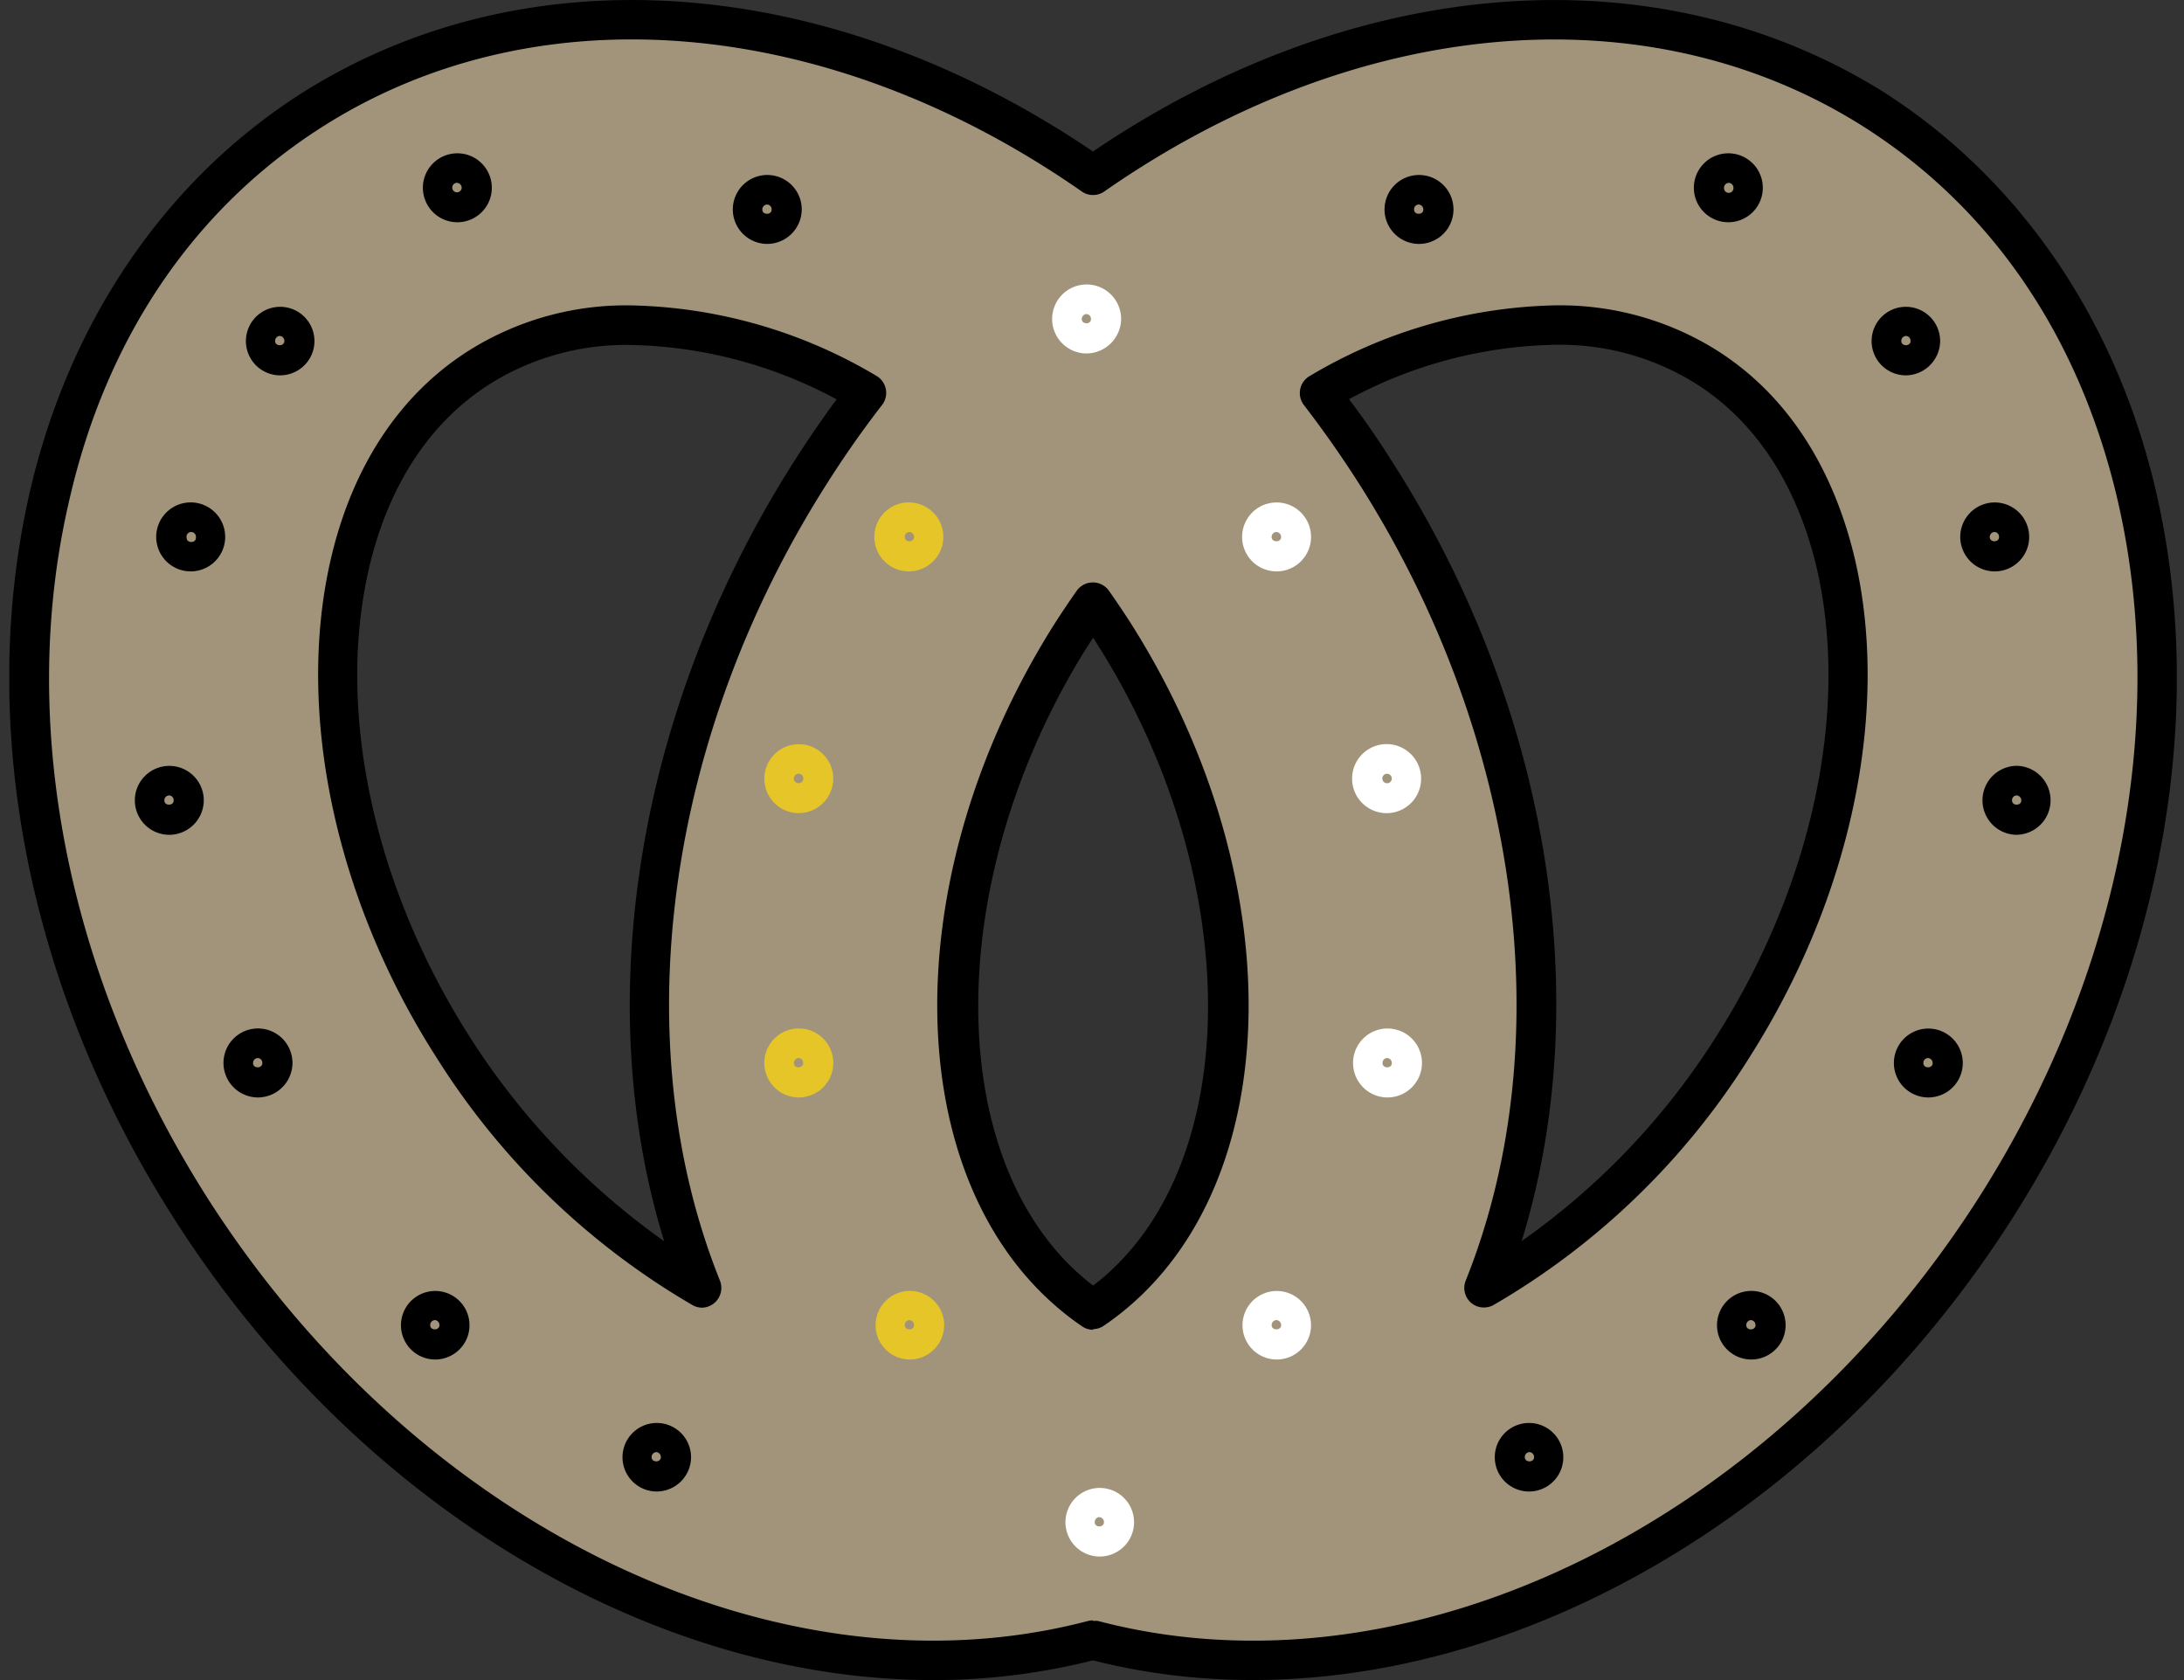 <?xml version="1.0" encoding="UTF-8"?> <svg xmlns="http://www.w3.org/2000/svg" width="78" height="60" fill="none"><rect width="100%" height="100%" fill="#333333" stroke="none"/><g clip-path="url(#clip0_3106_3239)"><path fill-rule="evenodd" clip-rule="evenodd" d="M47.126 14.03a38.234 38.234 0 011.984 2.816c6.108 9.646 7.276 20.7 3.891 29.145a25.895 25.895 0 008.894-8.627c5.855-9.218 5.376-20.336-1.048-24.297a9.788 9.788 0 00-5.376-1.457 17.07 17.07 0 00-8.345 2.414v.007zm-8.092-7.774c-8.86-6.171-19.59-7.487-27.73-2.428C-.37 11.104-2.39 28.716 6.813 43.155 14.638 55.419 28.029 61.45 39.04 58.572c11.005 2.899 24.402-3.153 32.22-15.417 9.204-14.446 7.177-32.051-4.49-39.327-8.148-5.06-18.864-3.743-27.737 2.428zm0 15.248c-.267.373-.52.745-.76 1.133-5.735 9.07-5.355 19.983.76 24.128 6.108-4.145 6.495-15.059.76-24.128-.246-.387-.5-.76-.76-1.133zM25.059 45.99c-3.384-8.444-2.244-19.513 3.899-29.145a35.023 35.023 0 011.977-2.815 17.14 17.14 0 00-8.366-2.414 9.788 9.788 0 00-5.348 1.457c-6.431 3.961-6.917 15.072-1.056 24.297a26.106 26.106 0 008.894 8.634v-.014z" fill="#A2947A"></path><path d="M33.334 60C23.3 60 12.767 53.8 6.223 43.528 1.037 35.422-.835 26.035 1.037 17.69 2.444 11.462 5.962 6.333 10.93 3.23c8.036-4.99 18.773-4.145 28.104 2.18C48.37-.915 59.102-1.759 67.18 3.23c4.925 3.103 8.444 8.225 9.85 14.453 1.886 8.31 0 17.732-5.171 25.845-7.81 12.243-21.271 18.703-32.825 15.768a23.22 23.22 0 01-5.7.704zm5.707-2.11a.75.75 0 01.176 0c10.998 2.89 23.923-3.323 31.453-15.116 4.968-7.804 6.79-16.838 4.989-24.783-1.351-5.939-4.546-10.632-9.26-13.566C58.736-.331 48.406.591 39.449 6.832a.704.704 0 01-.823 0c-8.958-6.24-19.294-7.17-26.95-2.406-4.707 2.934-7.909 7.627-9.232 13.573-1.822 7.952 0 16.98 4.96 24.776C14.928 54.568 27.86 60.78 38.859 57.889a.814.814 0 01.176-.021l.007.021zm0-10.4a.703.703 0 01-.401-.127c-6.495-4.44-6.924-15.699-.964-25.107.253-.394.513-.78.78-1.16a.705.705 0 011.148 0c.267.38.528.766.78 1.16 5.968 9.408 5.538 20.666-.956 25.085a.704.704 0 01-.394.127l.007.021zm0-24.713l-.169.253c-5.334 8.444-5.214 18.767.169 22.883 5.383-4.116 5.502-14.439.162-22.883-.064-.105-.12-.19-.17-.274l.008.021zM25.066 46.701a.703.703 0 01-.344-.098 26.605 26.605 0 01-9.148-8.86c-3.602-5.629-5.01-12.292-3.771-17.724.774-3.385 2.512-5.995 5.024-7.55a10.555 10.555 0 015.748-1.562c3.075.07 6.078.936 8.719 2.512a.704.704 0 01.21 1.041 36.061 36.061 0 00-1.941 2.765c-5.798 9.07-7.269 19.991-3.85 28.512a.706.706 0 01-.654.964h.007zm-2.497-34.38a9.147 9.147 0 00-4.996 1.344c-2.196 1.358-3.716 3.666-4.405 6.678-1.161 5.073.183 11.3 3.588 16.655a26.16 26.16 0 006.966 7.332c-2.66-8.606-.957-19.076 4.637-27.85.493-.774 1-1.513 1.52-2.217a16.093 16.093 0 00-7.31-1.942zM53 46.694a.704.704 0 01-.464-.169.703.703 0 01-.19-.788c3.413-8.507 1.949-19.435-3.835-28.505a38.898 38.898 0 00-1.942-2.765.704.704 0 01-.051-.784.704.704 0 01.262-.257 17.816 17.816 0 018.711-2.52 10.555 10.555 0 015.756 1.563c2.505 1.555 4.222 4.158 5.01 7.543 1.245 5.432-.162 12.06-3.765 17.732a26.42 26.42 0 01-9.147 8.859.704.704 0 01-.345.091zm-4.82-32.438a32.526 32.526 0 011.527 2.21c5.63 8.78 7.297 19.258 4.637 27.857a25.633 25.633 0 006.966-7.332c3.406-5.362 4.743-11.596 3.582-16.67-.704-3.004-2.203-5.305-4.384-6.656a9.147 9.147 0 00-5.01-1.351 16.05 16.05 0 00-7.318 1.942z" fill="#000"></path><path d="M32.476 19.702a.535.535 0 00.541-.52.542.542 0 00-.917-.374.535.535 0 00-.16.373.527.527 0 00.536.521z" fill="#A2947A"></path><path d="M32.476 20.406a1.232 1.232 0 11.028-2.463 1.232 1.232 0 01-.028 2.463zm0-1.407a.171.171 0 00-.12.056.17.17 0 00-.042.127c0 .197.33.197.33 0a.176.176 0 00-.168-.183z" fill="#E5C527"></path><path d="M28.521 28.336a.535.535 0 00.535-.528.542.542 0 00-1.076 0 .535.535 0 00.541.528z" fill="#A2947A"></path><path d="M28.521 29.04a1.231 1.231 0 111.239-1.232 1.238 1.238 0 01-1.239 1.232zm0-1.408a.175.175 0 00-.169.176.169.169 0 10.17-.176z" fill="#E5C527"></path><path d="M28.521 38.49a.528.528 0 00.535-.521.542.542 0 10-.535.52z" fill="#A2947A"></path><path d="M28.521 39.193a1.232 1.232 0 11.016-2.464 1.232 1.232 0 01-.016 2.464zm0-1.407a.176.176 0 00-.169.183c0 .197.331.197.331 0a.167.167 0 00-.096-.167.171.171 0 00-.066-.016z" fill="#E5C527"></path><path d="M32.476 47.848a.52.52 0 100-1.041.52.52 0 000 1.041z" fill="#A2947A"></path><path d="M32.476 48.552a1.225 1.225 0 111.245-1.225 1.235 1.235 0 01-.771 1.136c-.15.06-.312.09-.474.089zm0-1.407a.176.176 0 00-.162.182c0 .198.33.198.33 0a.176.176 0 00-.168-.182z" fill="#E5C527"></path><path d="M54.627 52.563a.521.521 0 10-.542-.521.527.527 0 00.542.52z" fill="#A2947A"></path><path d="M54.627 53.266a1.224 1.224 0 11.028-2.447 1.224 1.224 0 01-.029 2.447zm0-1.407a.176.176 0 00-.17.183c0 .197.331.197.331 0a.176.176 0 00-.161-.183z" fill="#000"></path><path d="M62.528 47.848a.52.52 0 10-.492-.32.527.527 0 00.492.32z" fill="#A2947A"></path><path d="M62.528 48.552a1.225 1.225 0 111.149-.752 1.233 1.233 0 01-1.149.752zm0-1.407a.176.176 0 00-.161.182c0 .198.33.198.33 0a.176.176 0 00-.169-.182z" fill="#000"></path><path d="M68.855 38.49a.535.535 0 00.541-.521.542.542 0 00-.917-.374.535.535 0 00-.16.374.527.527 0 00.536.52z" fill="#A2947A"></path><path d="M68.855 39.193a1.23 1.23 0 11.028-2.46 1.23 1.23 0 01-.028 2.46zm0-1.407a.167.167 0 00-.12.057.168.168 0 00-.042.126c0 .197.33.197.33 0a.177.177 0 00-.168-.183z" fill="#000"></path><path d="M72.02 29.11a.535.535 0 00.542-.52.542.542 0 00-.917-.374.535.535 0 00-.16.373.529.529 0 00.536.521z" fill="#A2947A"></path><path d="M72.021 29.814a1.232 1.232 0 11.028-2.464 1.232 1.232 0 01-.028 2.463zm0-1.408a.169.169 0 00-.162.183c0 .197.33.197.33 0a.177.177 0 00-.168-.183z" fill="#000"></path><path d="M71.233 19.702a.528.528 0 00.534-.52.542.542 0 10-.534.52z" fill="#A2947A"></path><path d="M71.233 20.406a1.231 1.231 0 11.014-2.462 1.231 1.231 0 01-.014 2.462zm0-1.407a.176.176 0 00-.17.183c0 .197.331.197.331 0a.169.169 0 00-.161-.183z" fill="#000"></path><path d="M68.073 12.7a.52.52 0 100-1.04.52.52 0 000 1.04z" fill="#A2947A"></path><path d="M68.073 13.405a1.224 1.224 0 111.218-1.225 1.238 1.238 0 01-1.218 1.225zm0-1.408a.176.176 0 00-.169.183c0 .197.331.197.331 0a.176.176 0 00-.162-.183z" fill="#000"></path><path d="M50.665 8.008a.535.535 0 00.542-.521.542.542 0 00-.918-.374.535.535 0 00-.159.374.529.529 0 00.535.52z" fill="#A2947A"></path><path d="M50.665 8.711a1.231 1.231 0 11.028-2.462 1.231 1.231 0 01-.028 2.462zm0-1.407a.168.168 0 00-.162.183c0 .197.33.197.33 0a.176.176 0 00-.168-.183z" fill="#000"></path><path d="M38.802 11.92a.534.534 0 00.534-.528.526.526 0 00-.534-.52.535.535 0 00-.542.52.541.541 0 00.542.528z" fill="#A2947A"></path><path d="M38.801 12.623a1.232 1.232 0 111.239-1.231 1.246 1.246 0 01-1.239 1.231zm0-1.407a.176.176 0 00-.168.176c0 .204.337.204.33 0a.168.168 0 00-.162-.176z" fill="#fff"></path><path d="M45.585 19.702a.528.528 0 00.535-.52.535.535 0 00-.913-.374.541.541 0 00-.164.373.535.535 0 00.542.521z" fill="#A2947A"></path><path d="M45.585 20.406a1.23 1.23 0 11.014-2.462 1.23 1.23 0 01-.014 2.462zm0-1.407a.176.176 0 00-.17.183c0 .197.339.197.339 0a.177.177 0 00-.17-.183z" fill="#fff"></path><path d="M49.54 28.336a.536.536 0 00.541-.528.542.542 0 10-.542.528z" fill="#A2947A"></path><path d="M49.54 29.04a1.233 1.233 0 11.028-2.465 1.233 1.233 0 01-.029 2.465zm0-1.408a.17.17 0 10.168.176.176.176 0 00-.169-.176z" fill="#fff"></path><path d="M49.54 38.49a.528.528 0 00.541-.493.542.542 0 00-1.077 0 .528.528 0 00.535.493z" fill="#A2947A"></path><path d="M49.54 39.193a1.231 1.231 0 11.028-2.462 1.231 1.231 0 01-.029 2.462zm0-1.407a.168.168 0 00-.155.115.169.169 0 00-.008.068c0 .197.331.197.331 0a.177.177 0 00-.169-.183z" fill="#fff"></path><path d="M45.585 47.848a.52.52 0 100-1.041.52.52 0 000 1.041z" fill="#A2947A"></path><path d="M45.585 48.552a1.223 1.223 0 11.027-2.447 1.223 1.223 0 01-.027 2.447zm0-1.408a.178.178 0 00-.158.115.177.177 0 00-.011.068c0 .197.338.197.338 0a.177.177 0 00-.17-.183z" fill="#fff"></path><path d="M39.259 54.885a.521.521 0 100-1.042.521.521 0 000 1.042z" fill="#A2947A"></path><path d="M39.259 55.588a1.225 1.225 0 111.148-.752 1.23 1.23 0 01-1.148.752zm0-1.407a.175.175 0 00-.162.183c0 .197.33.197.33 0a.177.177 0 00-.168-.183z" fill="#fff"></path><path d="M23.434 52.562a.52.52 0 10-.027-1.039.52.52 0 00.027 1.04z" fill="#A2947A"></path><path d="M23.44 53.266a1.224 1.224 0 111.24-1.196 1.231 1.231 0 01-1.24 1.196zm0-1.407a.176.176 0 00-.168.183c0 .197.33.197.33 0a.176.176 0 00-.161-.183z" fill="#000"></path><path d="M15.532 47.848a.521.521 0 10-.542-.52.528.528 0 00.542.52z" fill="#A2947A"></path><path d="M15.532 48.552a1.224 1.224 0 111.142-.754 1.231 1.231 0 01-1.142.754zm0-1.408a.178.178 0 00-.158.115.176.176 0 00-.01.068c0 .197.33.197.33 0a.176.176 0 00-.162-.183z" fill="#000"></path><path d="M9.206 38.49a.528.528 0 00.535-.521.535.535 0 00-.913-.374.542.542 0 00-.163.374.535.535 0 00.541.52z" fill="#A2947A"></path><path d="M9.206 39.193a1.232 1.232 0 111.239-1.196 1.239 1.239 0 01-1.239 1.196zm0-1.407a.176.176 0 00-.169.183c0 .197.331.197.331 0a.17.17 0 00-.162-.183z" fill="#000"></path><path d="M6.04 29.11a.528.528 0 00.535-.52.535.535 0 00-.913-.375.542.542 0 00-.164.374.535.535 0 00.542.521z" fill="#A2947A"></path><path d="M6.04 29.814a1.231 1.231 0 111.238-1.225 1.238 1.238 0 01-1.238 1.225zm0-1.408a.176.176 0 00-.17.183c0 .197.332.197.332 0a.17.17 0 00-.162-.183z" fill="#000"></path><path d="M6.828 19.702a.528.528 0 00.542-.492.542.542 0 00-1.077 0 .528.528 0 00.535.492z" fill="#A2947A"></path><path d="M6.828 20.406a1.232 1.232 0 11.029-2.463 1.232 1.232 0 01-.03 2.463zm0-1.407a.169.169 0 00-.162.21c0 .198.33.198.33 0a.176.176 0 00-.168-.21z" fill="#000"></path><path d="M9.988 12.7a.52.52 0 100-1.04.52.52 0 000 1.04z" fill="#A2947A"></path><path d="M9.987 13.405a1.224 1.224 0 111.149-.752 1.233 1.233 0 01-1.149.752zm0-1.408a.176.176 0 00-.161.183c0 .197.33.197.33 0a.177.177 0 00-.169-.183z" fill="#000"></path><path d="M61.74 7.234a.535.535 0 00.514-.528.529.529 0 00-.535-.52.535.535 0 00-.541.52.541.541 0 00.563.528z" fill="#A2947A"></path><path d="M61.74 7.937a1.231 1.231 0 11-.028-2.462 1.231 1.231 0 01.029 2.462zm0-1.407a.176.176 0 00-.168.176.169.169 0 10.337 0 .176.176 0 00-.168-.176z" fill="#000"></path><path d="M16.32 7.234a.542.542 0 00.542-.528.535.535 0 00-.542-.52.528.528 0 00-.535.52.535.535 0 00.535.528z" fill="#A2947A"></path><path d="M16.32 7.937a1.231 1.231 0 11.028-2.462 1.231 1.231 0 01-.028 2.462zm0-1.407a.169.169 0 10.169.176.176.176 0 00-.17-.176z" fill="#000"></path><path d="M27.395 8.008a.528.528 0 00.535-.521.535.535 0 00-.913-.374.542.542 0 00-.163.374.535.535 0 00.541.52z" fill="#A2947A"></path><path d="M27.396 8.711a1.231 1.231 0 111.238-1.224 1.239 1.239 0 01-1.238 1.224zm0-1.407a.176.176 0 00-.17.183c0 .197.332.197.332 0a.169.169 0 00-.162-.183z" fill="#000"></path></g><defs><clipPath id="clip0_3106_3239"><path fill="#fff" transform="translate(.333)" d="M0 0h77.408v60H0z"></path></clipPath></defs></svg> 